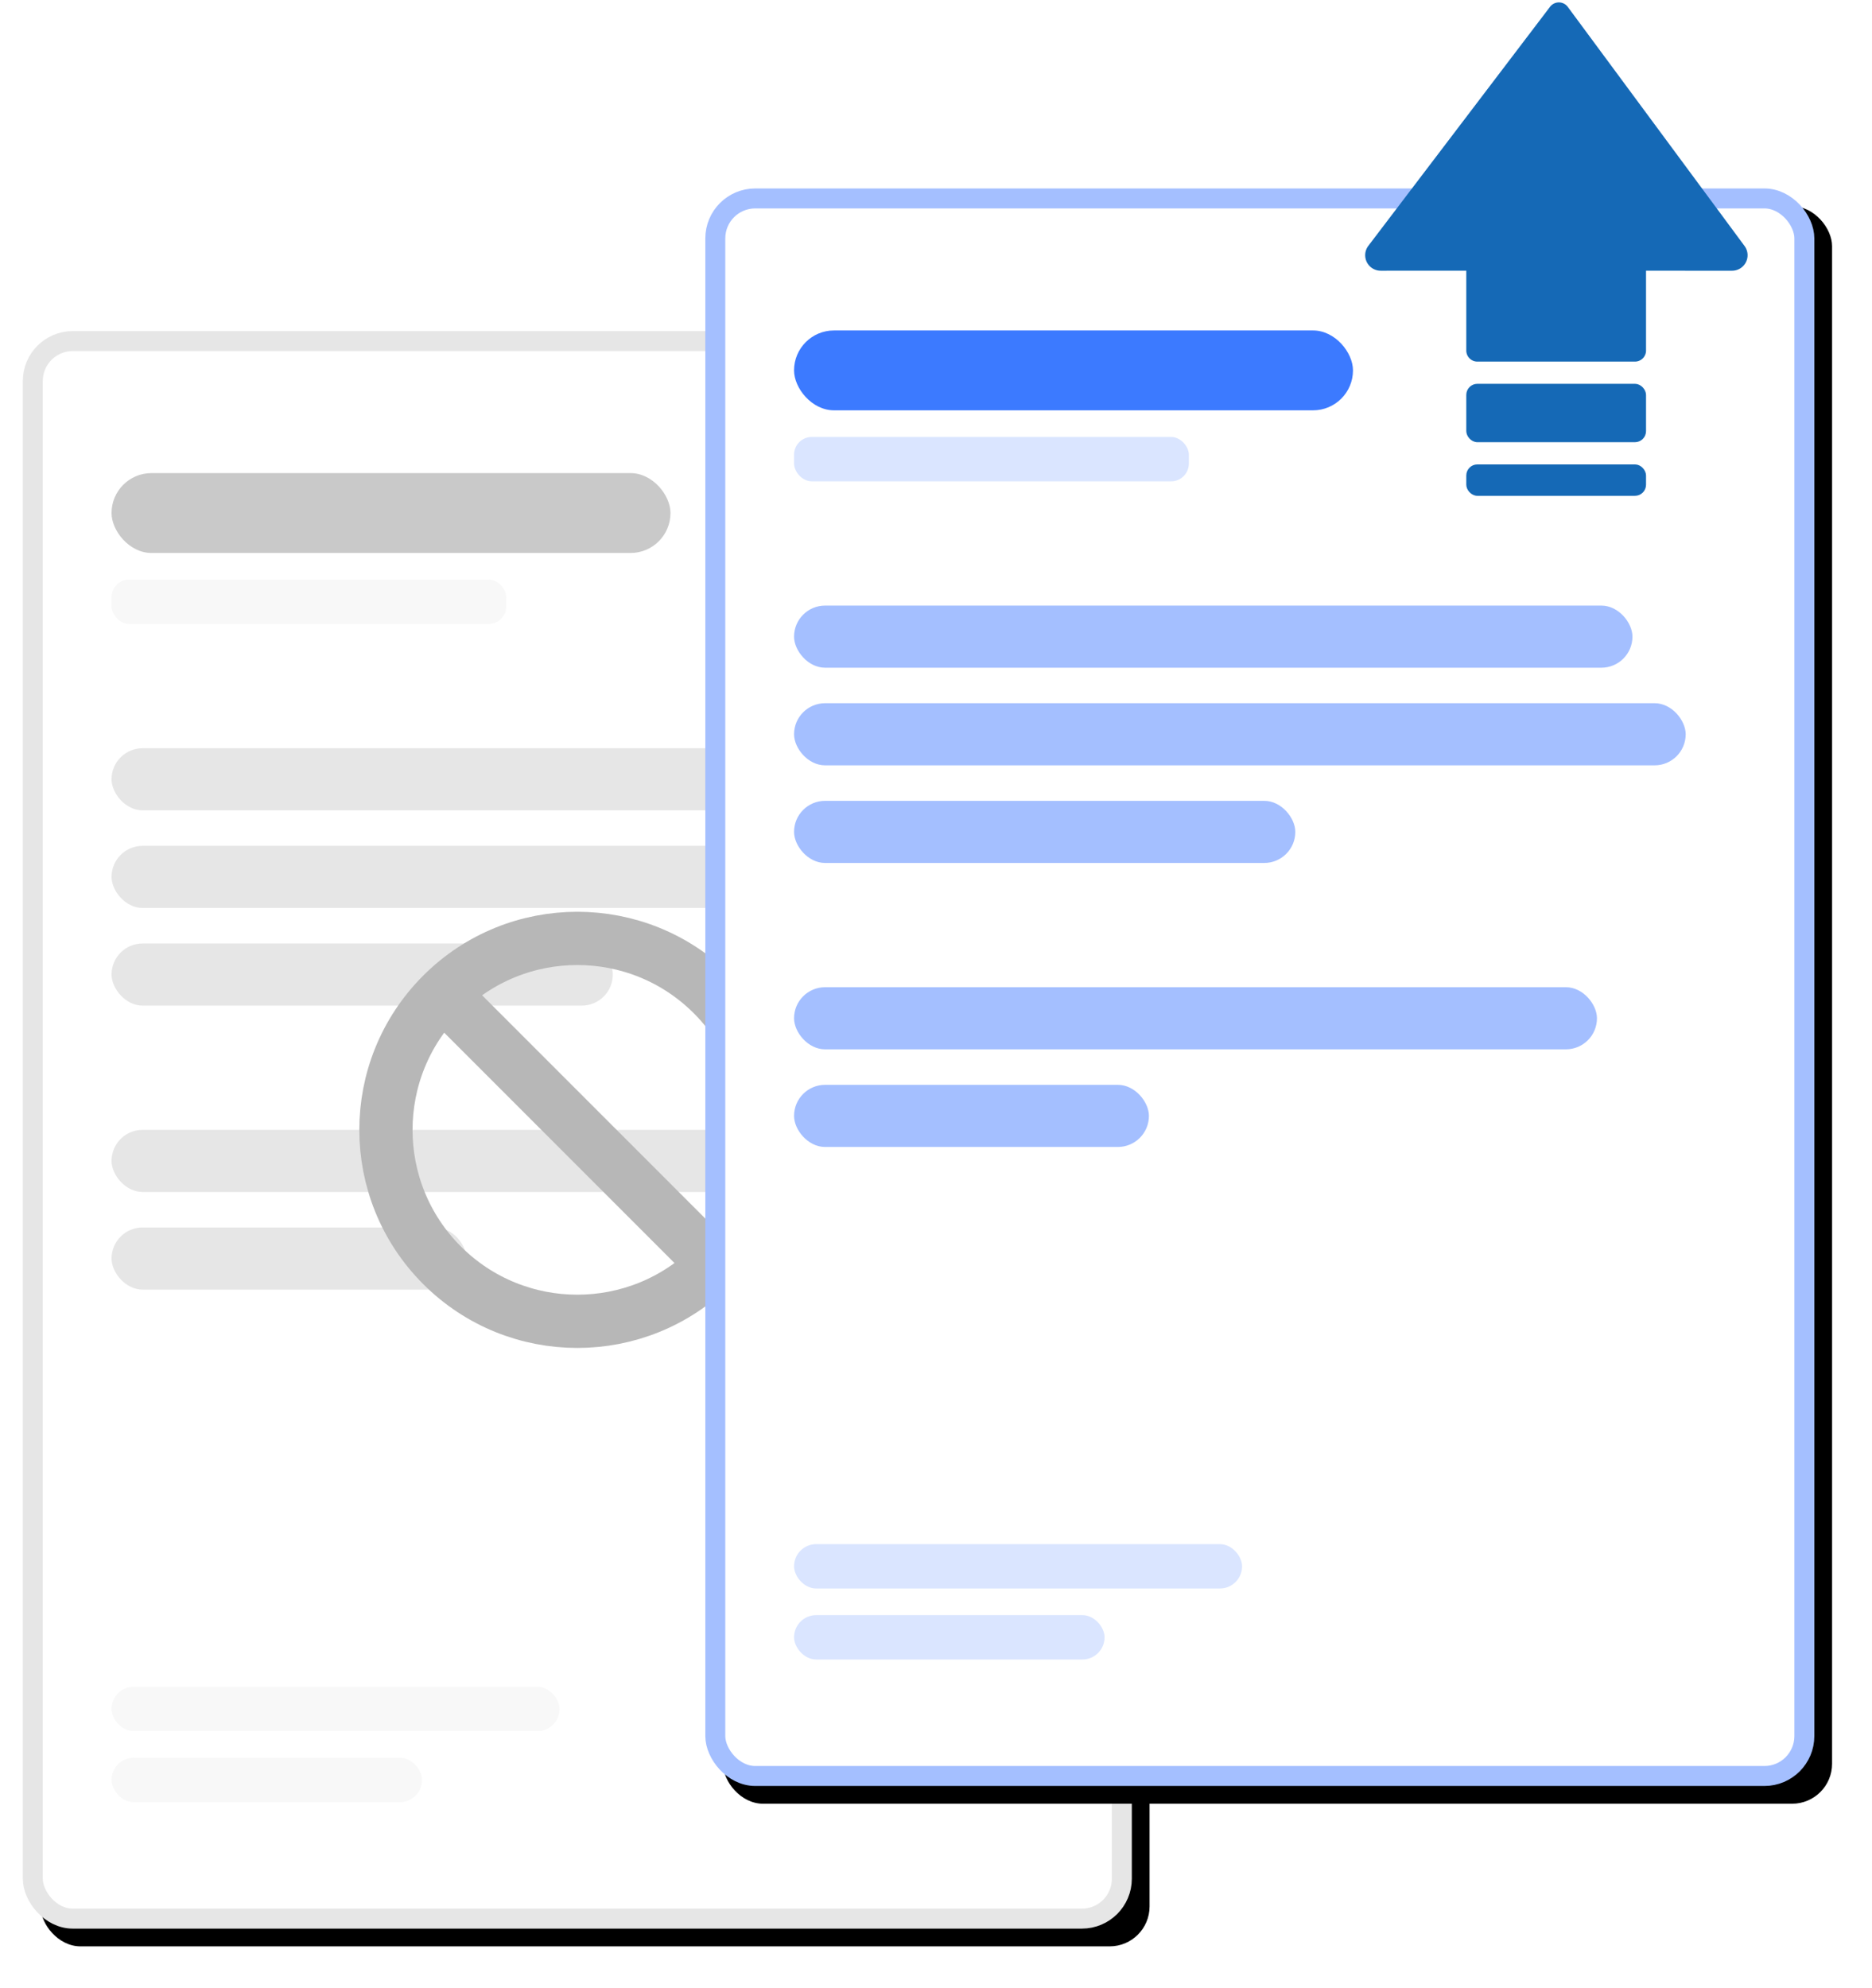 <svg width="422" height="448" viewBox="0 0 422 448" xmlns="http://www.w3.org/2000/svg" xmlns:xlink="http://www.w3.org/1999/xlink"><defs><filter x="-4.6%" y="-3.2%" width="112.4%" height="108.6%" filterUnits="objectBoundingBox" id="a"><feMorphology radius="1" operator="dilate" in="SourceAlpha" result="shadowSpreadOuter1"/><feOffset dx="4" dy="4" in="shadowSpreadOuter1" result="shadowOffsetOuter1"/><feGaussianBlur stdDeviation="3.5" in="shadowOffsetOuter1" result="shadowBlurOuter1"/><feComposite in="shadowBlurOuter1" in2="SourceAlpha" operator="out" result="shadowBlurOuter1"/><feColorMatrix values="0 0 0 0 0 0 0 0 0 0 0 0 0 0 0 0 0 0 0.08 0" in="shadowBlurOuter1"/></filter><filter color-interpolation-filters="auto" id="c"><feColorMatrix in="SourceGraphic" values="0 0 0 0 0.788 0 0 0 0 0.788 0 0 0 0 0.788 0 0 0 1 0"/></filter><filter x="-4.6%" y="-3.2%" width="112.4%" height="108.6%" filterUnits="objectBoundingBox" id="d"><feMorphology radius="1" operator="dilate" in="SourceAlpha" result="shadowSpreadOuter1"/><feOffset dx="4" dy="4" in="shadowSpreadOuter1" result="shadowOffsetOuter1"/><feGaussianBlur stdDeviation="3.5" in="shadowOffsetOuter1" result="shadowBlurOuter1"/><feComposite in="shadowBlurOuter1" in2="SourceAlpha" operator="out" result="shadowBlurOuter1"/><feColorMatrix values="0 0 0 0 0 0 0 0 0 0 0 0 0 0 0 0 0 0 0.08 0" in="shadowBlurOuter1"/></filter><rect id="b" x="0" y="73.569" width="250" height="360" rx="9"/><rect id="e" x="0" y="0" width="250" height="360" rx="9"/></defs><g transform="translate(5.145 1.044)" fill="none" fill-rule="evenodd"><use fill="#000" filter="url(#a)" xlink:href="#b"/><rect stroke="#E6E6E6" stroke-width="4.5" stroke-linejoin="square" fill="#FFF" x="2.25" y="75.819" width="245.5" height="355.5" rx="9"/><rect fill="#C9C9C9" x="20" y="105.569" width="126" height="18" rx="9"/><rect fill="#E6E6E6" x="20" y="167.569" width="189" height="14" rx="7"/><rect fill="#E6E6E6" x="20" y="189.569" width="201" height="14" rx="7"/><rect fill="#E6E6E6" x="20" y="211.569" width="113" height="14" rx="7"/><rect fill="#E6E6E6" opacity=".3" x="20" y="129.569" width="89" height="10" rx="4"/><rect fill="#E6E6E6" x="20" y="253.569" width="181" height="14" rx="7"/><rect fill="#E6E6E6" x="20" y="275.569" width="80" height="14" rx="7"/><rect fill="#E6E6E6" opacity=".3" x="20" y="379.069" width="101" height="10" rx="5"/><rect fill="#E6E6E6" opacity=".3" x="20" y="395.069" width="70" height="10" rx="5"/><g filter="url(#c)"><g transform="rotate(45 -159.69 242.922)"><circle stroke="#B7B7B7" stroke-width="12" cx="49.145" cy="49.145" r="43.145"/><path fill="#B7B7B7" d="M4.121 42.879h93v12h-93z"/></g></g><g transform="translate(153.855 41.424)"><use fill="#000" filter="url(#d)" xlink:href="#e"/><rect stroke="#A4BFFF" stroke-width="4.5" stroke-linejoin="square" fill="#FFF" x="2.25" y="2.25" width="245.5" height="355.5" rx="9"/><rect fill="#3C7AFF" x="20" y="32" width="126" height="18" rx="9"/><rect fill="#A4BFFF" x="20" y="94" width="189" height="14" rx="7"/><rect fill="#A4BFFF" x="20" y="116" width="201" height="14" rx="7"/><rect fill="#A4BFFF" x="20" y="138" width="113" height="14" rx="7"/><rect fill="#A4BFFF" opacity=".4" x="20" y="56" width="89" height="10" rx="4"/><rect fill="#A4BFFF" x="20" y="180" width="181" height="14" rx="7"/><rect fill="#A4BFFF" x="20" y="202" width="80" height="14" rx="7"/><rect fill="#A4BFFF" opacity=".4" x="20" y="305.5" width="101" height="10" rx="5"/><rect fill="#A4BFFF" opacity=".4" x="20" y="321.5" width="70" height="10" rx="5"/></g><g transform="translate(303.106)" fill="#1569B6" stroke="#1569B6"><path d="M44.372.408a2 2 0 0 1 .397.403l39.843 53.872a3 3 0 0 1-2.412 4.784l-19.891-.001v18.48a2 2 0 0 1-2 2H24.79a2 2 0 0 1-2-2v-18.48H3a3 3 0 0 1-2.388-4.815L41.569.79a2 2 0 0 1 2.803-.382Z"/><rect x="22.79" y="85.947" width="39.52" height="12.16" rx="2"/><rect x="22.79" y="104.107" width="39.52" height="6.08" rx="2"/></g></g></svg>